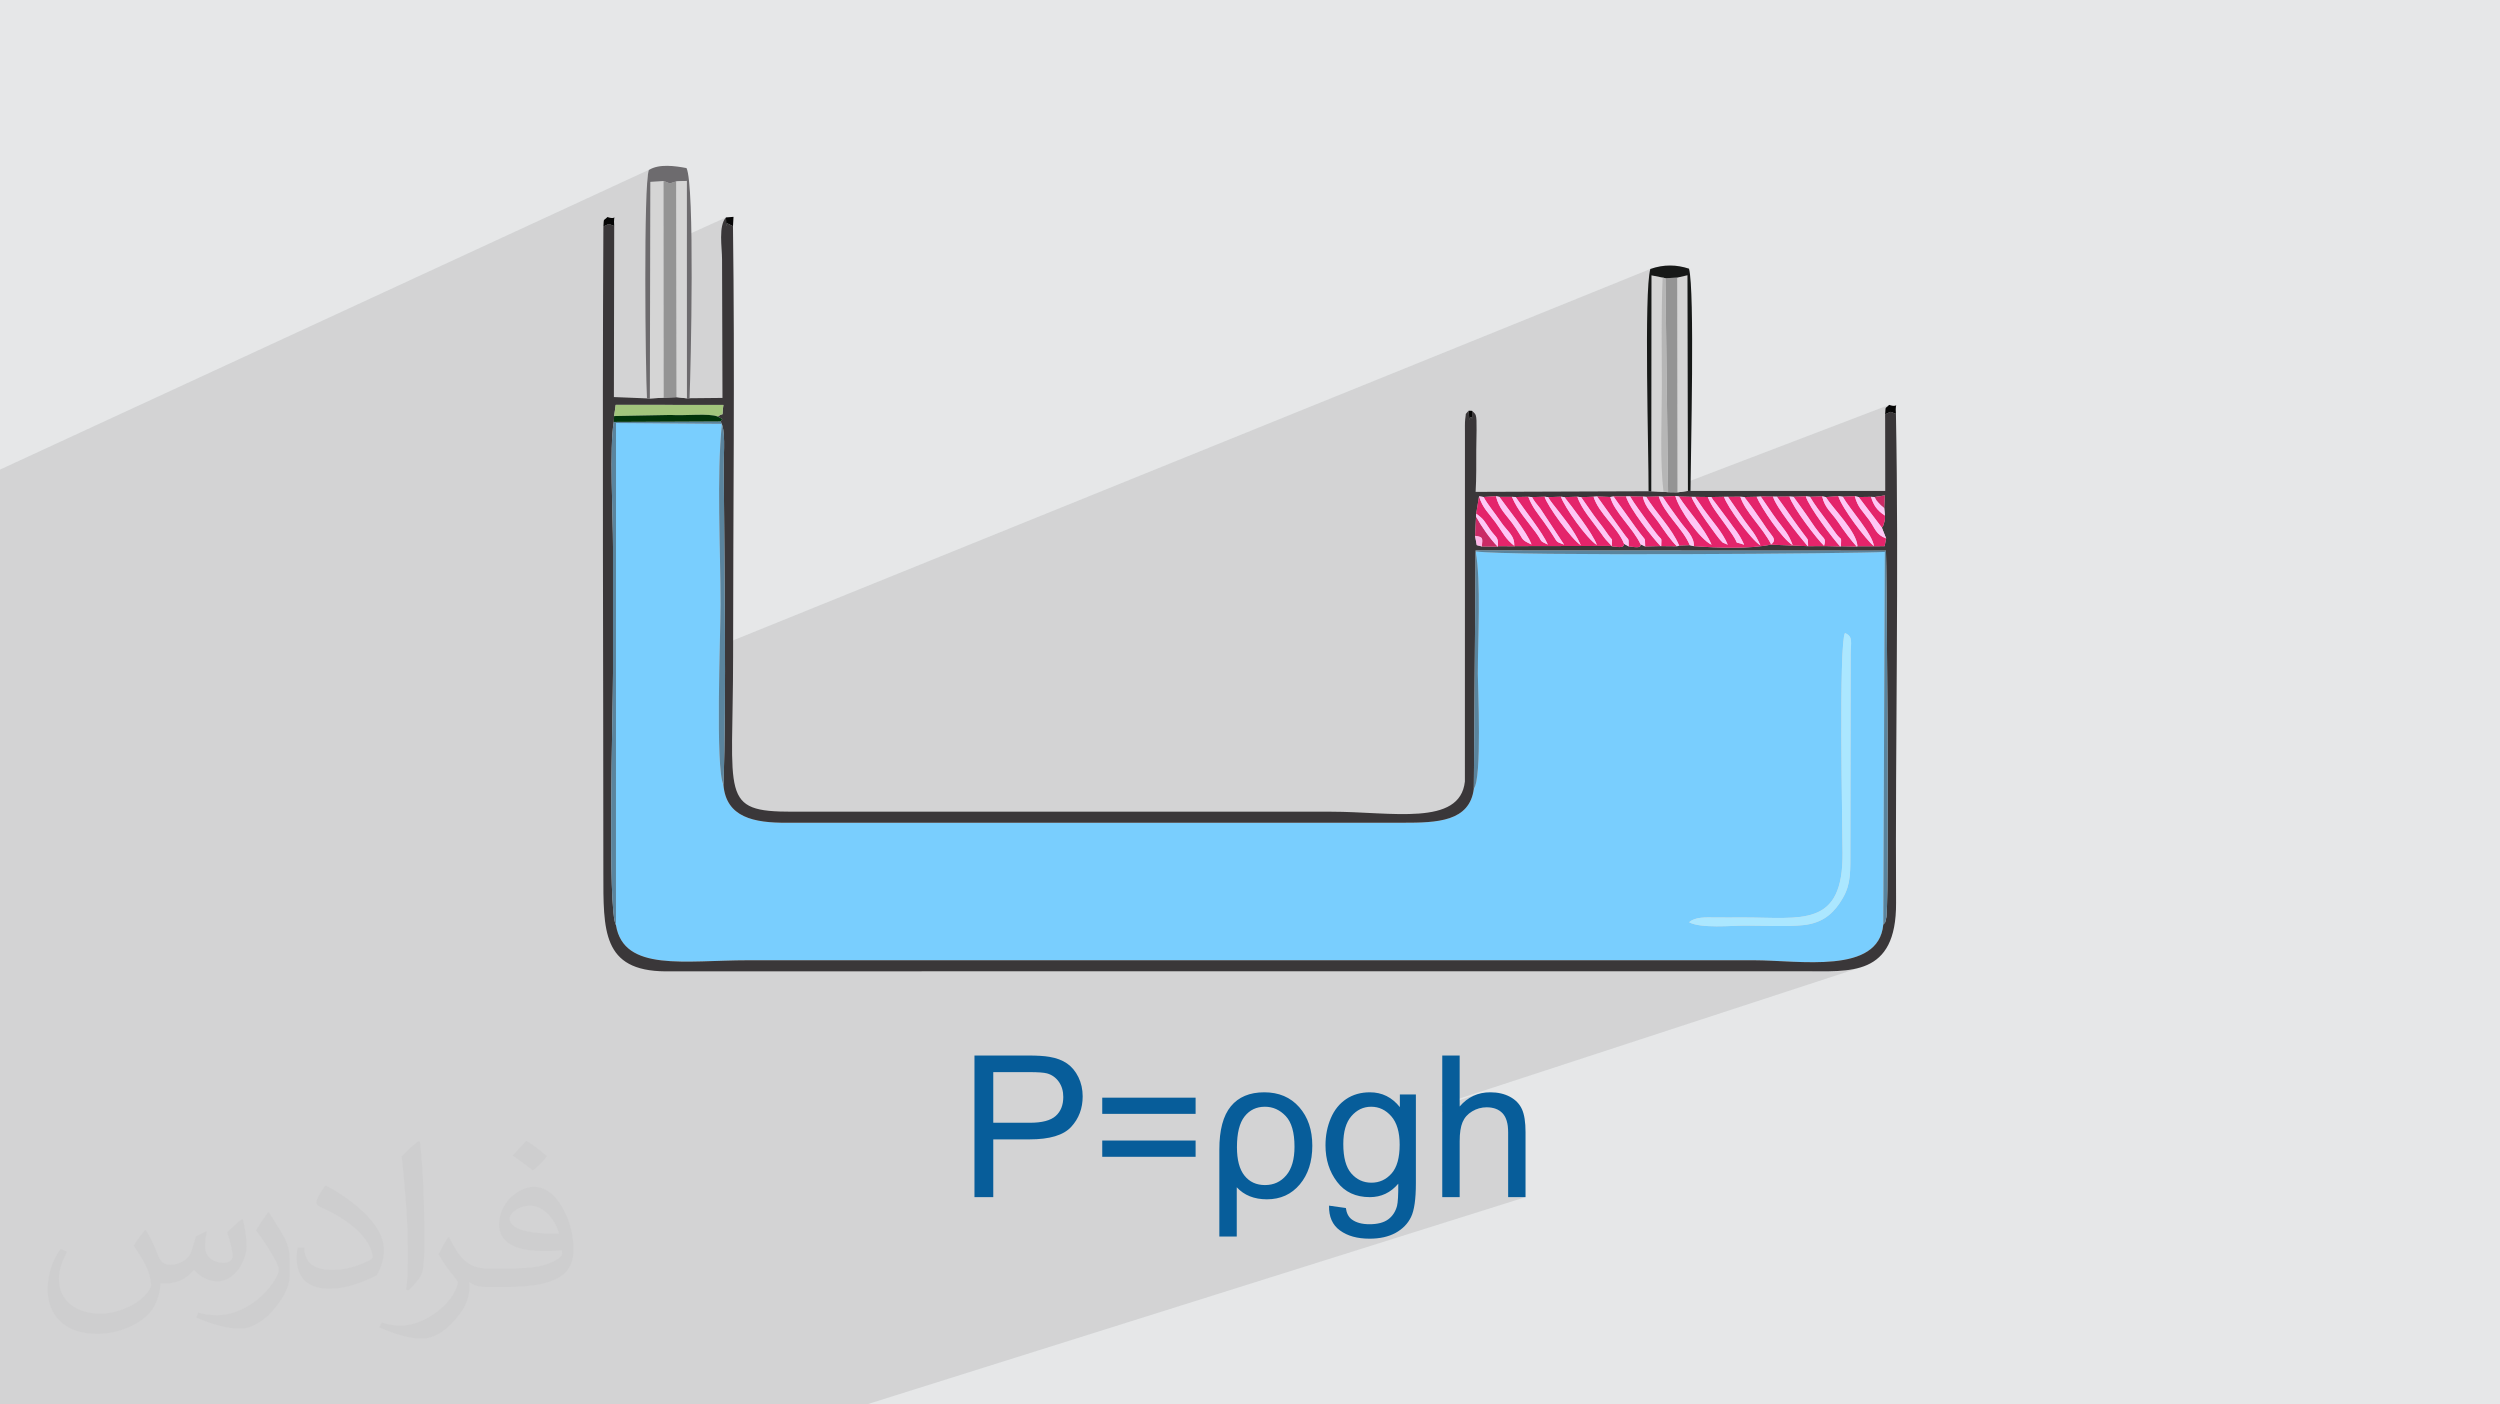 <?xml version="1.0" encoding="UTF-8"?>
<!DOCTYPE svg PUBLIC "-//W3C//DTD SVG 1.0//EN" "http://www.w3.org/TR/2001/REC-SVG-20010904/DTD/svg10.dtd">
<!-- Creator: CorelDRAW -->
<svg xmlns="http://www.w3.org/2000/svg" xml:space="preserve" width="94.192mm" height="52.917mm" version="1.0" style="shape-rendering:geometricPrecision; text-rendering:geometricPrecision; image-rendering:optimizeQuality; fill-rule:evenodd; clip-rule:evenodd"
viewBox="0 0 9404.92 5283.66"
 xmlns:xlink="http://www.w3.org/1999/xlink"
 xmlns:xodm="http://www.corel.com/coreldraw/odm/2003">
 <defs>
  <style type="text/css">
   <![CDATA[
    .fil14 {fill:#01340A}
    .fil17 {fill:#060606}
    .fil11 {fill:#161817}
    .fil4 {fill:#3A3739}
    .fil5 {fill:#5A849D}
    .fil10 {fill:#6D6B6E}
    .fil3 {fill:#79CEFE}
    .fil9 {fill:#949494}
    .fil12 {fill:#A2C57C}
    .fil6 {fill:#ABE7FF}
    .fil13 {fill:#B6B6B6}
    .fil16 {fill:#CA2A65}
    .fil8 {fill:#D5D5D5}
    .fil7 {fill:#E4246B}
    .fil18 {fill:#FFB7E8}
    .fil15 {fill:#FFC7F6}
    .fil19 {fill:#075D9A;fill-rule:nonzero}
    .fil2 {fill:#373435;fill-opacity:0.031}
    .fil1 {fill:#2B2A29;fill-opacity:0.102}
    .fil0 {fill:#E6E7E8}
   ]]>
  </style>
 </defs>
 <g id="Layer_x0020_1">
  <polygon class="fil0" points="-0,0 9404.92,0 9404.92,5283.66 -0,5283.66 "/>
  <polygon class="fil1" points="2053.9,5283.66 1986.94,5283.66 1970.83,5283.66 1857.11,5283.66 1850.49,5283.66 1822.92,5283.66 1740.85,5283.66 1726.2,5283.66 1673.81,5283.66 1621.93,5283.66 1577.27,5283.66 1576.15,5283.66 1552.24,5283.66 1531.29,5283.66 1471.86,5283.66 1393,5283.66 1384.06,5283.66 1377.24,5283.66 1350.67,5283.66 1327.1,5283.66 1294.85,5283.66 1274.82,5283.66 1229.74,5283.66 1212.96,5283.66 1183.08,5283.66 1101.6,5283.66 1012.85,5283.66 976.75,5283.66 962.83,5283.66 911.01,5283.66 863.04,5283.66 795.78,5283.66 790.42,5283.66 747.99,5283.66 127.7,5283.66 -0,5283.66 -0,5250.15 -0,5179.33 -0,5021.36 -0,4984.21 -0,4982.8 -0,4956.59 -0,4954.89 -0,4921.85 -0,4885.87 -0,4679.03 -0,4663.83 -0,4652 -0,4651.96 -0,4649.74 -0,4641.87 -0,4633.57 -0,4633.5 -0,4614.68 -0,4614.47 -0,4603.73 -0,4603.15 -0,4602.9 -0,4595.6 -0,4594.77 -0,4592.75 -0,4588.22 -0,4581.95 -0,4577.06 -0,4576.51 -0,4570.61 -0,4570.18 -0,4565.04 -0,4556.12 -0,4550.64 -0,4546.22 -0,4539.16 -0,4531.57 -0,4529.76 -0,4529.49 -0,4522.22 -0,4520.16 -0,4519.68 -0,4508.84 -0,4502.07 -0,4500.4 -0,4498.98 -0,4497.43 -0,4495.44 -0,4483.86 -0,4481.11 -0,4479.97 -0,4476.96 -0,4469.36 -0,4468.86 -0,4464.67 -0,4461.88 -0,4461.1 -0,4457.72 -0,4446.14 -0,4444.96 -0,4439.72 -0,4437.1 -0,4426.94 -0,4425.86 -0,4425.48 -0,4423.42 -0,4420.74 -0,4407.88 -0,4406.5 -0,4405.67 -0,4403.25 -0,4402.4 -0,4388.62 -0,4388.16 -0,4383.58 -0,4382.73 -0,4376.27 -0,4368.92 -0,4368.91 -0,4364.82 -0,4361.96 -0,4361.91 -0,4356.27 -0,4355.65 -0,4351.18 -0,4350.54 -0,4348.73 -0,4347.34 -0,4345.57 -0,4341.25 -0,4339.53 -0,4333.88 -0,4331.4 -0,4330.38 -0,4326.66 -0,4326.55 -0,4321.68 -0,4321.09 -0,4312.41 -0,4310.79 -0,4308.36 -0,4308.19 -0,4301.44 -0,4294.97 -0,4292.66 -0,4290.08 -0,4288.41 -0,4286.21 -0,4272.43 -0,4272.29 -0,4270 -0,4268.68 -0,4266.64 -0,4266.44 -0,4265.62 -0,4261.17 -0,4259.83 -0,4257.9 -0,4256.61 -0,4253.78 -0,4248.22 -0,4246.58 -0,4246.53 -0,4246.08 -0,4246.04 -0,4239.35 -0,4237.01 -0,4234.4 -0,4232.11 -0,4230.84 -0,4229.56 -0,4226.67 -0,4223 -0,4219.75 -0,4213.66 -0,4212.75 -0,4211.29 -0,4208.93 -0,4200.65 -0,4197.71 -0,4194.1 -0,4192.57 -0,4191.76 -0,4181.98 -0,4174.22 -0,4170.67 -0,4157.23 -0,4154.97 -0,4151.06 -0,4150.4 -0,4146.4 -0,4145.52 -0,4143.87 -0,4136.67 -0,4134.51 -0,4133.77 -0,4131.77 -0,4131.07 -0,4124.39 -0,4118.32 -0,4116.87 -0,4111.18 -0,4097.04 -0,4091.44 -0,4090.14 -0,4081.25 -0,4076.65 -0,4071.62 -0,4056.19 -0,4049.91 -0,4037.03 -0,4029.24 -0,4011.34 -0,3907.35 -0,3810.28 -0,3774.24 -0,3773.06 -0,3767.1 -0,3766.41 -0,3747.95 -0,3743.33 -0,3592.37 -0,3586.91 -0,3573.98 -0,3568.38 -0,3547.31 -0,3525.82 -0,3471.78 -0,3384.26 -0,3027.02 -0,2911.34 -0,2761.57 -0,2751.03 -0,2745.64 -0,2730.38 -0,2729.14 -0,2728.31 -0,2698.3 -0,2672.67 -0,2653.89 -0,2624.42 -0,2620.5 -0,2601.24 -0,2599.37 -0,2592.09 -0,2583.5 -0,2572.17 -0,2565.13 -0,2560.54 -0,2535.42 -0,2192.58 -0,2095.35 -0,2083.71 -0,2074.87 -0,2054.22 -0,1907.34 -0,1891.58 -0,1891.55 -0,1891.28 -0,1877.67 -0,1877.26 -0,1865.71 -0,1864.95 -0,1851.09 -0,1848.54 -0,1848.51 -0,1829.18 -0,1810.94 -0,1767.18 -0,1766.57 2448.52,635.36 2441.05,639.48 2439.22,646.23 2437.55,656.57 2436.02,670.25 2434.65,687.07 2434.48,689.73 2446.47,684.2 2496.36,680.94 2508.43,685.32 2515.44,688.28 2519.06,689.93 2520.93,690.37 2522.5,689.84 2526.14,688.17 2532.79,685.74 2544.34,682.59 2583.17,680.6 2583.27,884.87 2731.09,817.96 2731.8,840.11 2734.21,839.02 2735.65,839.72 2739.36,841.88 2746.32,845.56 2757.47,850.82 2713.59,870.62 2712.96,881.48 2712.76,892.59 2712.9,903.82 2713.3,915.05 2713.87,926.16 2714.52,936.99 2715.18,947.45 2715.76,957.38 2716.17,966.67 2716.33,975.18 2717.84,1496.93 2656.98,1523.26 2721.39,1523.29 2719.31,1540.51 2718.49,1550.95 2718.21,1556.35 2717.78,1558.4 2705.19,1563.82 2700.27,1567.29 2717.51,1576.48 2710.47,1585.36 2713.94,1591.59 2715.07,1594.49 2715.9,1594.5 2715.73,1596.21 2716.8,1598.97 2719.1,1607.39 2720.89,1616.71 2722.24,1626.82 2723.18,1637.59 2723.79,1648.89 2724.1,1660.62 2724.18,1672.64 2724.07,1684.82 2723.84,1697.05 2723.54,1709.2 2723.23,1721.15 2722.94,1732.79 2722.75,1743.97 2722.71,1754.57 2722.88,1788.23 2723.09,1822.84 2723.33,1858.32 2723.6,1894.6 2723.9,1931.61 2724.21,1969.28 2724.54,2007.55 2724.86,2046.34 2725.2,2085.58 2725.53,2125.2 2725.86,2165.14 2726.17,2205.32 2726.47,2245.67 2726.74,2286.13 2726.98,2326.62 2727.19,2367.07 2727.36,2407.42 2727.4,2421.42 6208.41,1011.88 6206.26,1021.44 6204.36,1033.9 6203.73,1039.58 6212.82,1035.9 6254.84,1044.27 6265.33,1046.78 6310.41,1044.16 6348.18,1035.52 6349.87,1812.28 7107.02,1523.15 7101.59,1528.22 7097.83,1531.23 7095.42,1533.12 7094.01,1534.83 7093.28,1537.3 7093.05,1539.65 7133.7,1524.14 7132.25,1525.25 7093,1540.23 7092.88,1541.48 7092.49,1548.3 7091.89,1557.01 7109.6,1550.26 7112.19,1549.59 7114.78,1549.96 7118.35,1551.35 7123.9,1553.72 7132.43,1557.06 7091.79,1572.54 7092.13,1846.72 7031.86,1869.23 7038.7,1869.13 7052.28,1869.76 7090.81,1863.71 7088.3,1910.61 7091.07,1939.58 7090.94,1943.83 7090.95,1947.08 7091.02,1949.65 7091.08,1951.8 7091.02,1953.81 7090.78,1955.97 7090.25,1958.56 7089.36,1961.88 7086.45,1971.6 7084.46,1977.8 7083.17,1981.25 7082.34,1982.74 7081.77,1983.05 7080.17,1983.64 7079.36,1984.66 7095.59,2025.56 7089.75,2054.74 7044.25,2071.48 7094.95,2071.5 7095.19,2076.3 7095.46,2087.84 7095.77,2105.7 7096.12,2129.46 7096.48,2158.67 7096.87,2192.91 7097.27,2231.76 7097.67,2274.78 7098.09,2321.53 7098.5,2371.59 7098.91,2424.53 7099.31,2479.92 7099.7,2537.32 7100.06,2596.31 7100.4,2656.46 7100.71,2717.34 7100.98,2778.5 7101.22,2839.54 7101.4,2900.01 7101.54,2959.49 7101.62,3017.53 7101.64,3073.73 7101.59,3127.62 7101.48,3178.82 7101.28,3226.85 7101.01,3271.32 7100.65,3311.77 7100.2,3347.78 7099.65,3378.92 7099.01,3404.77 7098.25,3424.88 7097.4,3438.83 7097.1,3442.86 7096.96,3445.53 7096.92,3447.28 7096.87,3448.55 7096.75,3449.77 7096.46,3451.36 7095.92,3453.78 7095.05,3457.45 7093.49,3463.98 7092.49,3468.03 7091.8,3470.29 7091.19,3471.42 7090.43,3472.09 7089.27,3472.99 7087.48,3474.77 7084.81,3478.1 7082.39,3495.13 7078.39,3510.77 7072.91,3525.1 7066,3538.16 7057.75,3550.02 7048.22,3560.72 7037.5,3570.31 7025.65,3578.86 7012.76,3586.42 6998.89,3593.05 6984.13,3598.79 6816.1,3653.94 6817.35,3653.95 6833.53,3654.1 6849.63,3654.19 6865.62,3654.18 6881.46,3654 6897.12,3653.6 6912.56,3652.92 6927.76,3651.89 6942.68,3650.45 6957.28,3648.56 6971.54,3646.14 6985.42,3643.14 6998.88,3639.5 5425.74,4153.91 5425.74,4159.74 5557.52,4116.67 5550.04,4119.37 5542.76,4122.5 5535.66,4126.04 5528.75,4130 5522.03,4134.37 5515.49,4139.16 5509.15,4144.38 5502.98,4150 5497.01,4156.05 5491.22,4162.51 5425.74,4183.87 5425.74,4214.59 5557.93,4171.58 5564.67,4169.48 5571.51,4167.84 5578.45,4166.67 5585.5,4165.97 5592.66,4165.74 5602.06,4166.09 5610.9,4167.14 5619.18,4168.88 5626.92,4171.32 5634.11,4174.46 5640.76,4178.29 5646.86,4182.83 5652.43,4188.06 5657.37,4194.06 5661.64,4200.9 5665.26,4208.57 5668.24,4217.07 5670.55,4226.4 5672.19,4236.57 5673.19,4247.56 5673.52,4259.37 5673.52,4503.56 5739,4503.56 3259.62,5283.66 3210.72,5283.66 3198.58,5283.66 3036.94,5283.66 3028.63,5283.66 2967.59,5283.66 2734.91,5283.66 2678.15,5283.66 2666.07,5283.66 2663.74,5283.66 2616.32,5283.66 2576.98,5283.66 2403.2,5283.66 2232.6,5283.66 2140.64,5283.66 2139.55,5283.66 "/>
  <path class="fil2" d="M548.54 4627.69c17.95,27.21 29.6,53.36 40.96,82.43 8.45,16.91 12.93,48.09 52.57,48.09 11.61,0 28.28,-3.42 43.06,-11.61 16.63,-8.73 29.32,-21.94 35.94,-42l15.85 -53.36 38.57 -19.02 2.64 2.64c-5.27,20.09 -6.59,39.36 -6.59,54.43 0,44.63 38.57,61.56 69.22,61.56 17.95,0 34.09,-8.73 34.09,-25.11 0,-21.13 -8.98,-57.06 -20.62,-89.29 17.95,-17.95 35.94,-35.94 56.53,-50.47l3.17 1.6c8.98,38.04 14,75.56 14,100.66 0,24.57 -10.83,51.79 -19.81,69.49 -18.49,34.87 -51.25,62.62 -90.87,62.62 -30.1,0 -63.65,-15.07 -86.66,-43.06l-1.32 0c-21.66,26.96 -55.22,51.25 -108.86,51.25l-16.63 0c-2.64,35.41 -10.29,60.49 -21.94,82.95 -31.95,62.34 -126.81,106.47 -216.1,106.47 -124.17,0 -186.51,-71.59 -186.51,-166.96 0,-58.91 19.27,-113.6 48.88,-152.42l24.29 10.04c-18.49,35.41 -30.91,68.68 -30.91,101.45 0,89.29 72.66,131.83 156.4,131.83 77.68,0 173.83,-49.41 191.28,-106.72 -6.59,-62.62 -30.1,-91.93 -66.04,-148.99 10.83,-19.02 24.83,-38.04 42.28,-58.38l3.17 0 0 0 0 0 -0.02 -0.09zm1432.13 -336.04c26.15,16.39 51.79,35.66 76.87,57.85 -14,19.81 -31.45,37.79 -53.11,53.64 -25.11,-20.34 -50.19,-37.79 -75.84,-56.27 17.42,-19.55 34.62,-38.29 52.04,-55.22l0 0 0 0 0 0 0 0 0 0 0.03 0zm13.47 244.11c-42.28,0 -76.87,27.75 -76.87,48.34 0,44.13 84.53,57.85 185.72,57.31 -12.68,-51.79 -57.06,-105.68 -108.86,-105.68l0.01 0.03zm-94.86 236.19c54.96,0 103.04,-1.6 139.74,-10.83 40.96,-10.29 75.56,-30.91 75.56,-45.17 0,-3.7 0,-8.19 -1.32,-11.89 -22.98,2.11 -49.41,2.11 -72.38,2.11 -74.49,0 -131.55,-16.91 -154.02,-58.66 -5.55,-11.61 -9.51,-24.57 -9.51,-39.36 0,-40.43 17.42,-79.79 48.09,-107 25.61,-22.45 53.89,-36.44 82.67,-36.44 52.04,0 93.51,41.75 122.57,107.54 15.85,35.94 26.68,77.4 26.68,129.72 0,34.87 -9.51,64.19 -31.17,85.85 -40.43,39.11 -114.92,53.89 -229.04,53.89l-51.79 0 0 0 -13.47 0c-28.28,0 -48.62,-5.02 -64.72,-17.42l-2.64 0c0.79,6.59 1.32,12.93 1.32,19.02 0,25.61 -8.45,58.38 -25.61,84.53 -50.72,75.3 -105.68,108.04 -153.24,108.04 -48.09,0 -107,-18.49 -160.11,-42.54l9.51 -18.49c17.17,7.13 40.96,11.89 73.7,11.89 85.85,0 198.66,-82.43 212.66,-163 -3.17,-6.59 -8.98,-15.32 -17.17,-24.57 -25.11,-29.85 -40.96,-54.68 -55.75,-80.83 12.68,-25.11 24.29,-45.17 35.13,-63.4l4.49 -0.53c36.72,74.77 69.99,117.55 144.23,117.55l11.61 0 0 0 53.89 0 0 0 0 0 0 0 0 0 0 0 0.09 0.01zm-371.98 79c6.34,-34.34 6.87,-72.91 6.87,-108.86l0 -53.36c0,-99.6 -12.68,-244.36 -22.98,-338.68 17.95,-19.27 43.06,-42 62.87,-57.31l5.81 1.6c13.47,118.62 16.63,256 16.63,383.06 0,33.3 -1.32,65.79 -4.49,89.55 -1.85,30.1 -19.27,52.83 -56.53,87.7l-8.19 -3.7zm-382.8 -157.19c1.85,46.77 24.83,83.49 105.15,83.49 49.93,0 92.19,-12.93 138.96,-35.13 8.45,-3.7 12.93,-8.73 12.93,-12.93 0,-29.32 -22.45,-68.15 -60.23,-103.55 -36.72,-33.3 -85.34,-62.62 -130.76,-82.18 -15.6,-6.59 -20.62,-13.47 -20.62,-20.09 0,-13.47 17.95,-41.75 32.77,-62.09l5.02 -0.53c52.04,27.21 110.17,67.64 153.24,112.53 39.11,41.47 63.4,83.49 63.4,129.19 0,33.81 -10.29,65.51 -26.96,95.11 -57.06,28.79 -117.83,50.72 -178.06,50.72 -73.17,0 -123.1,-34.34 -123.1,-114.92 0,-8.73 0,-22.19 3.17,-39.64l25.11 0 0 0 0 0 0 0 0 0 0 0 -0.02 0zm-132.37 -132.9l45.45 73.45c16.63,27.21 32.23,56.81 32.23,103.55l0 59.7c0,48.34 -30.91,100.13 -80.83,151.38 -39.11,34.62 -73.7,49.41 -105.68,49.41 -47.55,0 -101.98,-14.79 -164.85,-41.75l7.13 -18.49c19.81,5.27 42.79,9.77 71.06,9.77 90.36,-0.53 182.8,-66.57 225.08,-147.15 5.02,-9.26 6.87,-17.95 6.87,-24.04 0,-9.26 -5.02,-19.55 -8.98,-28.79 -22.98,-43.31 -48.62,-82.95 -76.87,-119.68 14.79,-23.25 29.6,-45.7 45.7,-67.9l3.7 0.53 0 0 0 0 0 0 0 0 0 0 -0.02 0.01z"/>
  <g id="_2202960226960">
   <g>
    <path class="fil3" d="M6354.2 3469.25c23.96,-19.87 60.27,-18.29 98.06,-17.77 34.64,0.48 69.33,0 103.99,-0.03 222.1,-0.12 377.04,40.24 375.49,-241.99 -0.59,-108.04 -14.56,-785.86 9.01,-827.85 31.84,12.6 21.61,37.07 21.28,79l-1.05 759.34c0.3,79.85 -1.38,120.31 -40.15,177.45 -32.25,47.52 -72.64,76 -136.7,82.82 -62.41,6.61 -152.36,1.79 -217.48,1.78 -51.75,0 -169.08,11.63 -212.45,-12.75zm-4036.96 11.14c29.09,177.13 260.44,132.05 497.93,132.05l3782.65 0c172.08,0 469.77,54.75 486.99,-134.34l5.87 -1401.77c-91.52,6.19 -1417.64,16.73 -1539.38,-2.03 20.8,110.18 8.2,337 8.2,459.66 0,48.67 16.24,394.48 -15.01,432.83 -15.3,124.52 -138.65,128.37 -266.45,128.23l-2317.41 0.11c-123.78,0.68 -229.27,-19.6 -239.07,-142.98 -31.23,-59.32 -10.85,-565.61 -10.85,-677.99 0,-207.52 -15.35,-483.99 5.18,-679.67l-398.47 -3.16 -0.19 1889.05z"/>
    <path class="fil4" d="M7079.36 1984.66l16.23 40.91 -5.84 29.18 -40.41 0.33 0.14 -0.1 -61.8 0.12 -2.73 1.08 -59.43 -1.19 -2.82 0.78 -61.26 -1.44 2.08 0.24 -61.53 0.15 -1.63 -0.06 -138.99 -5.64 2.1 -0.45c-82.89,17.23 -197.01,12.94 -291.02,6.03l-15.56 -3.65 -40.06 1.51 -8.21 2.62 -59.24 -0.57 -2.36 -0.11 -57.97 1.34 -17.4 -8.25c3,18.1 -28.32,9.04 -44.57,7.99l-17.29 -9.37c-0.81,18.79 -28.63,10.07 -46.2,9.2l-0.38 -1.53 -366.84 0.75 2.56 0.53 -63.68 -0.3 -0.7 2 -59.8 -0.96 -19.29 -5.1 -6.35 -34.84 3.71 -72.54 0.51 -10.67 10.8 -65.58 16.97 2.6 46.69 -2.9 12.74 2.49 47.34 -0.08 13.87 0.59 47.74 -0.93 13.93 1.27 47.32 -1.49 13.22 1.68 48.22 -1.71 13.17 1.6 48.59 -1.56 14.3 1.87 46.68 -1.89 13.39 -0.9 49.65 1.93 12.14 -1.86 47 -0.24 15.06 -0.1 48.03 0.72 12.86 0.9 47.25 -1.43 14.47 1.16 47.91 -3.01 13.06 2.08 47.88 1.21 13.33 0.06 47.86 0.58 13.03 0.16 47.89 -0.93 14.91 0.11 46.39 -0.41 14.92 1.17 46.39 -0.98 15.52 -0.88 46.32 0.34 14.29 0.18 47.41 -0.53 15.13 0.99 46.44 -1.79 15.41 1.79 45.98 -1.65 13.72 2.7 47.1 -3.48 16.71 2.26 45.47 -1.95 14.4 3.07 46.51 -0.71 13.58 0.63 38.53 -6.05 -2.52 46.9 2.78 28.98c-0.63,12.87 1.22,12.26 -1.72,22.3 -9.17,31.3 -6.21,16.72 -9.99,22.78zm-4379.09 -417.37l17.23 9.2 -7.04 8.88c20.27,29.91 11.99,114.38 12.24,169.21 1.58,353.79 10.75,880.33 -1.14,1197.59 9.8,123.38 115.29,143.66 239.07,142.98l2317.41 -0.11c127.8,0.14 251.15,-3.7 266.45,-128.23l6.76 -895.94 1543.69 0.64c2.29,13.55 12.26,1252.89 2.45,1367.33 -1.11,12.93 0.49,6.78 -2.35,18.61 -5.1,21.3 -1.77,9.09 -10.23,20.66 -17.22,189.08 -314.91,134.34 -486.99,134.34l-3782.65 0c-237.49,0 -468.84,45.08 -497.93,-132.05 -32.93,-54.95 -11.21,-813.79 -11.21,-946.42 0,-159.36 0,-318.7 0,-478.04 0,-112.33 -13.84,-375.05 2.9,-468.73l1.36 -22.01 5.97 -42.11 405.14 0.2c-7.83,56.42 5.23,22.54 -21.12,43.99zm-106.23 -69.12l-10.47 0.3 -38.01 -4.34 -48.72 2.01 -52.11 2.87 -10.75 -0.25 -124.53 -5.03 1.16 -643.31c-27.61,-10.18 -12.84,-10.28 -40.67,1.64 -4.49,809.56 -0.12,1620.42 -0.13,2430.14 0,218.41 -4.49,370.02 233.13,372.01l1839.85 -0.43c814.03,0 1628.06,0 2442.09,0 173.23,0 349.6,22.53 348.1,-257.25 -3.27,-607.21 10.97,-1240.45 -0.55,-1839.46 -27.6,-10.18 -12.82,-10.27 -40.66,1.64l0.36 288.02 -732.51 0.02 -9.68 0 -38.65 5.43 -36.04 -0.54 -17.03 -1.55 -46.14 -2.05 -10.18 0 -650.6 2.35c3.05,-53.06 2.23,-104.71 2.38,-158.16 0.06,-24.57 0.92,-48.91 1.16,-73.27 0.65,-65.48 -2.07,-58.04 -16.94,-73.56l0 31.02c-0.4,-0.67 -2.47,-18.76 -10.11,2.63l-2.92 -33.9c-16.24,20.26 -7.59,0.92 -12.93,33.16 -1.29,7.76 -0.96,41.59 -0.82,51.23l-0.21 1310.37c-18.51,170.3 -276.02,113.64 -503.05,113.64l-2026.43 0.02c-275.88,0.33 -223.5,-55.08 -223.5,-581.95 0,-539.03 6.8,-1082.31 -0.46,-1620.8 -36.16,-16.22 -17.41,-14.85 -25.35,-1.23l-1.03 -31.63c-29.17,32.49 -14.78,114.1 -14.76,157.22l1.51 521.75 -123.79 1.24z"/>
    <path class="fil5" d="M2317.24 3480.39l0.19 -1889.05 398.47 3.16c-20.53,195.68 -5.18,472.16 -5.18,679.67 0,112.38 -20.38,618.67 10.85,677.99 11.89,-317.26 2.72,-843.79 1.14,-1197.59 -0.25,-54.84 8.03,-139.3 -12.24,-169.21l-401.54 1.85c-16.73,93.68 -2.9,356.4 -2.9,468.73 0,159.34 0,318.68 0,478.04 0,132.63 -21.72,891.47 11.21,946.42z"/>
    <path class="fil6" d="M6354.2 3469.25c43.36,24.38 160.7,12.75 212.45,12.75 65.12,0.01 155.08,4.83 217.48,-1.78 64.06,-6.82 104.45,-35.31 136.7,-82.82 38.77,-57.14 40.45,-97.6 40.15,-177.45l1.05 -759.34c0.33,-41.93 10.56,-66.4 -21.28,-79 -23.56,41.99 -9.6,719.81 -9.01,827.85 1.55,282.23 -153.39,241.87 -375.49,241.99 -34.67,0.03 -69.36,0.51 -103.99,0.03 -37.79,-0.52 -74.1,-2.1 -98.06,17.77z"/>
    <path class="fil7" d="M5696.38 2054.51l366.84 -0.75 -21.67 -23.19c-9.27,-10.89 -9.57,-12.42 -18.11,-24.35 -31.5,-43.9 -74.87,-92.28 -89.51,-137.61l-48.59 1.56c28.22,36.33 105.77,135.06 122,179.91 -36.34,-21.55 -122.32,-142.86 -135.17,-181.51l-48.22 1.71c1.51,2.4 3.45,5.61 4.53,7.18 1.07,1.56 3.23,5.18 4.54,7.05 1.65,2.31 7.66,10.17 9.57,12.66 38.94,50.79 76.99,92.93 104.53,154.02 -34.86,-21.89 -126.8,-149.25 -136.39,-182.58l-47.32 1.49c9.07,15.02 3.52,7.24 13,20.24 5.1,6.98 14.16,17.83 18.37,23.26l89.2 135.19c-41.06,-16.49 -12.73,3.04 -76.47,-85.93 -22.71,-31.7 -42.94,-54.09 -58.03,-94.03l-47.74 0.93c33.41,49.24 100.01,131.31 121.17,178.98 -35.21,-16.6 -17.37,-7.51 -45.48,-45.89 -29.72,-40.55 -67.36,-80.79 -89.55,-133.68l-47.34 0.08c29.56,42.53 103.44,130.8 120.89,179.11 -45.97,-21.87 -23.07,-12.5 -72.9,-80.89 -23.35,-32.04 -49.74,-54.19 -60.73,-100.71l-46.69 2.9c17.19,31.46 42.46,60.06 62.98,90.87 26.82,40.22 54.95,53.34 52.28,94z"/>
    <path class="fil5" d="M5544.5 2966.81c31.24,-38.35 15.01,-384.17 15.01,-432.83 0,-122.66 12.6,-349.48 -8.2,-459.66 121.74,18.76 1447.86,8.22 1539.38,2.03l-5.87 1401.77c8.47,-11.57 5.13,0.64 10.23,-20.66 2.84,-11.83 1.24,-5.68 2.35,-18.61 9.82,-114.44 -0.16,-1353.78 -2.45,-1367.33l-1543.69 -0.64 -6.76 895.94z"/>
    <polygon class="fil8" points="2444.73,1499 2496.84,1496.13 2496.36,680.94 2446.47,684.2 "/>
    <path class="fil9" d="M2496.84 1496.13l48.72 -2.01 -1.22 -811.54c-38.84,9.28 -7.57,12.05 -47.98,-1.65l0.48 815.2z"/>
    <path class="fil7" d="M6372.46 2054.59c94.01,6.91 208.12,11.2 291.02,-6.03 -32.94,-64.96 -98.19,-122.45 -116.48,-179.95l-46.39 0.41c23.52,32.78 40.51,59.59 61.28,88.39 28.35,39.3 39.31,46.74 60.94,94.62 -37.13,-23.97 -125.16,-145.98 -137.12,-183.11l-47.89 0.93c11.02,17.24 3.49,6.65 14.4,20.5l48.92 65.48c26.65,39.12 40.11,48.61 60.2,93.44 -44.98,-16.61 -13.76,7.22 -44.24,-38.24 -13.45,-20.06 -19.22,-27.1 -34.01,-48.07 -19.6,-27.79 -45.43,-58.65 -58.29,-93.27l-47.86 -0.58 30.78 44.92c31.54,44.32 72.81,88.18 92.01,135.23 -33.37,-15.93 -5.39,3.19 -25.41,-14.55 -8.61,-7.61 -102.97,-136.07 -110.71,-165.66l-47.88 -1.21c36.22,56.91 95.94,117.74 123.15,181.35 -42.14,-18.58 -124.21,-134.22 -136.21,-183.42l-47.91 3.01c18.87,28.76 43.56,62.63 64.81,91.89 25.24,34.8 53.73,57.74 52.9,93.94z"/>
    <path class="fil10" d="M2433.98 1498.75l10.75 0.25 1.74 -814.8 49.89 -3.27c40.41,13.7 9.14,10.92 47.98,1.65l38.83 -1.99 0.4 817.87 10.47 -0.3c5.08,-118.28 20,-802.79 -11.42,-865.88 -43.58,-8.12 -102.97,-16.78 -141.57,7.19 -20.42,52.04 -12.86,754.92 -7.08,859.27z"/>
    <polygon class="fil9" points="6275.26,1851.64 6311.3,1852.18 6310.41,1044.16 6265.33,1046.78 "/>
    <path class="fil8" d="M6212.09 1848.04l46.14 2.05c-14.23,-112.89 -6.39,-274.83 -6.39,-396.89 0,-135.62 -2.9,-273.66 3.01,-408.93l-42.02 -8.37 -0.74 812.14z"/>
    <polygon class="fil8" points="2544.34,682.59 2545.56,1494.13 2583.57,1498.47 2583.17,680.6 "/>
    <polygon class="fil8" points="6310.41,1044.16 6311.3,1852.18 6349.95,1846.74 6348.18,1035.52 "/>
    <path class="fil11" d="M6201.9 1848.04l10.18 0 0.74 -812.14 42.02 8.37 10.49 2.51 45.07 -2.62 37.77 -8.64 1.77 811.22 9.68 0c0.95,-139.23 16.55,-754.31 -5.63,-836.05 -46.57,-15.23 -94.01,-16.88 -145.58,1.19 -24.18,86.03 -5.88,695.95 -6.51,836.16z"/>
    <path class="fil12" d="M2310.28 1565.2l212.32 -4.12c53.99,3.59 146.85,-7.43 177.67,6.21 26.35,-21.46 13.29,12.43 21.12,-43.99l-405.14 -0.2 -5.97 42.11z"/>
    <path class="fil7" d="M6661.39 2049.01l138.99 5.64c-36.21,-43.36 -119.58,-147.56 -130.23,-186.39l-46.32 -0.34c20.3,28.47 37.57,56.41 62.13,89.67 25.74,34.88 41.32,47.92 57.98,93.13 -38.76,-21.94 -119.55,-143 -135.62,-181.92l-46.39 0.98c25.2,31.62 42,57.29 67.06,92.95 12.95,18.42 13.39,21.27 30.37,43.23 14.66,18.92 22.38,28.17 2.04,43.04z"/>
    <path class="fil13" d="M6258.23 1850.09l17.03 1.55 -9.92 -804.86 -10.49 -2.51c-5.9,135.28 -3.01,273.31 -3.01,408.93 0,122.06 -7.84,284 6.39,396.89z"/>
    <path class="fil14" d="M2310.28 1565.2l-1.36 22.01 401.54 -1.85 7.04 -8.88 -17.23 -9.2c-30.82,-13.64 -123.68,-2.62 -177.67,-6.21l-212.32 4.12z"/>
    <path class="fil7" d="M6063.6 2055.29c17.57,0.88 45.39,9.6 46.2,-9.2 -23.42,-60.9 -95.55,-114.28 -114.9,-177.51l-46.68 1.89c24.95,35.2 40.52,59.61 66.39,93.24 12.66,16.48 19.72,25.26 30.9,41.85 23.24,34.46 18.85,12.53 18.08,49.73z"/>
    <path class="fil7" d="M6802 2054.71l61.53 -0.15c-26.82,-24.36 -119.56,-146 -131.69,-186.65l-47.41 0.53c18.6,26.11 41.83,57.7 63.5,89.36 12.49,18.28 22.54,30.49 35.33,48.36 21.01,29.39 17.73,15.98 18.74,48.55z"/>
    <path class="fil7" d="M6925.53 2054.98l59.43 1.19c-21.3,-23.16 -47.15,-57.98 -68.76,-90.21 -25.21,-37.59 -50.95,-53.39 -61.41,-98.7l-45.98 1.65c18.97,31.39 38.3,57.23 62.96,89.75 16.02,21.11 23.31,32.77 35.23,48.71 22.75,30.43 19.37,6.48 18.52,47.62z"/>
    <path class="fil7" d="M6249.4 2054.49l59.24 0.57c-23.11,-21.78 -46.85,-57.78 -68.37,-88.66 -22.75,-32.64 -51.52,-57.71 -60.1,-98.27l-48.03 -0.72c17,28.5 42.02,62.12 63.77,92.26 11.44,15.85 24.72,33.91 35.65,47.92 22.86,29.29 18.41,9.91 17.83,46.9z"/>
    <path class="fil7" d="M6127.09 2055.46c16.26,1.05 47.57,10.11 44.57,-7.99 -26.61,-58.37 -101.3,-124.4 -113.72,-177.86l-49.65 -1.93c18.68,25.97 43.44,59.93 64.47,89.88 11.66,16.59 23.14,31.8 35.01,48.6 23.31,33.05 17.87,12.97 19.32,49.3z"/>
    <path class="fil7" d="M7049.34 2055.07l40.41 -0.33 5.84 -29.18c-38.72,-14.28 -40.96,-37.9 -64.67,-70.5 -24.41,-33.57 -42.08,-46.32 -53.12,-88.29l-45.47 1.95c26.26,46.61 114.22,142.57 117.01,186.35z"/>
    <path class="fil7" d="M6861.45 2054.32l61.26 1.44c-24.64,-25.77 -118.82,-150.11 -129.3,-188.64l-46.44 1.79c18.15,25.35 43.15,58.82 63.34,89.13 12.88,19.33 21.68,31.72 34.88,48.39 16.58,20.92 25.65,20.01 16.27,47.91z"/>
    <path class="fil7" d="M6316.85 2052.44l40.06 -1.51c-25.34,-62.03 -97.67,-120.17 -116.62,-183.33l-47.25 1.43c36.37,60.66 96.41,117.79 123.81,183.41z"/>
    <path class="fil7" d="M6987.68 2055.09l61.8 -0.12c-31.07,-27.07 -118.79,-141.3 -133.87,-188.5l-47.1 3.48c30.48,47.91 116.3,129.66 119.17,185.14z"/>
    <path class="fil7" d="M6189.07 2055.72l57.97 -1.34c-29.28,-29.75 -117.91,-142.99 -129.95,-186.87l-47 0.24c20.13,29.84 42.62,58.98 64.56,90.33 12.24,17.5 22.61,31.62 35.04,48.1 22.53,29.83 17.86,13.89 19.38,49.54z"/>
    <path class="fil7" d="M5553.33 1932.62c30.07,21.21 31.2,28.98 50.75,57.35 23.54,34.16 32.98,27.74 31.16,64.76l63.68 0.3c-35.39,-26.96 -43.06,-48.47 -72.04,-88.77 -24.59,-34.21 -50.25,-55.58 -62.75,-99.23l-10.8 65.58z"/>
    <path class="fil15" d="M6315.72 1867.83l-13.06 -2.08c12,49.21 94.08,164.84 136.21,183.42 -27.21,-63.6 -86.94,-124.43 -123.15,-181.35z"/>
    <path class="fil15" d="M6984.96 2056.17l2.73 -1.08c-2.87,-55.48 -88.69,-137.23 -119.17,-185.14l-13.72 -2.7c10.45,45.31 36.2,61.11 61.41,98.7 21.61,32.23 47.46,67.05 68.76,90.21z"/>
    <path class="fil15" d="M6247.04 2054.38l2.36 0.11c0.58,-36.99 5.02,-17.61 -17.83,-46.9 -10.92,-14.01 -24.2,-32.07 -35.65,-47.92 -21.76,-30.14 -46.77,-63.76 -63.77,-92.26l-15.06 0.1c12.04,43.87 100.68,157.11 129.95,186.87z"/>
    <path class="fil15" d="M6171.67 2047.47l17.4 8.25c-1.52,-35.65 3.15,-19.7 -19.38,-49.54 -12.43,-16.48 -22.8,-30.59 -35.04,-48.1 -21.95,-31.35 -44.43,-60.49 -64.56,-90.33l-12.14 1.86c12.42,53.46 87.11,119.49 113.72,177.86z"/>
    <path class="fil15" d="M5640.54 1869.23l-12.74 -2.49c10.98,46.52 37.37,68.67 60.73,100.71 49.83,68.39 26.93,59.02 72.9,80.89 -17.44,-48.31 -91.33,-136.58 -120.89,-179.11z"/>
    <path class="fil15" d="M6863.53 2054.56l-2.08 -0.24c9.39,-27.9 0.32,-26.99 -16.27,-47.91 -13.2,-16.66 -22,-29.06 -34.88,-48.39 -20.19,-30.3 -45.19,-63.77 -63.34,-89.13l-15.13 -0.99c12.13,40.65 104.87,162.28 131.69,186.65z"/>
    <path class="fil15" d="M7049.48 2054.97l-0.14 0.1c-2.8,-43.77 -90.75,-139.74 -117.01,-186.35l-16.71 -2.26c15.08,47.21 102.79,161.44 133.87,188.5z"/>
    <path class="fil15" d="M6356.91 2050.94l15.56 3.65c0.83,-36.2 -27.66,-59.14 -52.9,-93.94 -21.25,-29.27 -45.94,-63.13 -64.81,-91.89l-14.47 -1.16c18.95,63.16 91.28,121.31 116.62,183.33z"/>
    <path class="fil15" d="M6922.71 2055.76l2.82 -0.78c0.85,-41.14 4.22,-17.18 -18.52,-47.62 -11.91,-15.94 -19.21,-27.6 -35.23,-48.71 -24.66,-32.52 -43.99,-58.36 -62.96,-89.75l-15.41 -1.79c10.48,38.53 104.66,162.87 129.3,188.64z"/>
    <path class="fil15" d="M6308.64 2055.06l8.21 -2.62c-27.4,-65.62 -87.44,-122.75 -123.81,-183.41l-12.86 -0.9c8.58,40.56 37.35,65.63 60.1,98.27 21.52,30.87 45.26,66.88 68.37,88.66z"/>
    <path class="fil15" d="M5698.93 2055.04l-2.56 -0.53c2.67,-40.66 -25.46,-53.78 -52.28,-94 -20.53,-30.81 -45.79,-59.41 -62.98,-90.87l-16.97 -2.6c12.5,43.65 38.16,65.02 62.75,99.23 28.98,40.3 36.65,61.81 72.04,88.77z"/>
    <path class="fil7" d="M7079.36 1984.66c3.78,-6.05 0.83,8.53 9.99,-22.78 2.94,-10.03 1.09,-9.43 1.72,-22.3 -30.93,-20.07 -43,-39.78 -52.37,-70.45l-46.51 0.71 87.17 114.82z"/>
    <path class="fil15" d="M6109.8 2046.09l17.29 9.37c-1.45,-36.33 3.99,-16.25 -19.32,-49.3 -11.86,-16.79 -23.34,-32 -35.01,-48.6 -21.03,-29.95 -45.79,-63.91 -64.47,-89.88l-13.39 0.9c19.35,63.23 91.47,116.61 114.9,177.51z"/>
    <path class="fil15" d="M6663.48 2048.56l-2.1 0.45c20.34,-14.88 12.62,-24.12 -2.04,-43.04 -16.98,-21.97 -17.42,-24.81 -30.37,-43.23 -25.06,-35.66 -41.86,-61.33 -67.06,-92.95l-14.92 -1.17c18.29,57.49 83.54,114.99 116.48,179.95z"/>
    <path class="fil15" d="M6800.37 2054.65l1.63 0.06c-1.01,-32.57 2.27,-19.16 -18.74,-48.55 -12.79,-17.86 -22.84,-30.07 -35.33,-48.36 -21.68,-31.66 -44.9,-63.25 -63.5,-89.36l-14.29 -0.18c10.65,38.83 94.03,143.02 130.23,186.39z"/>
    <path class="fil15" d="M6623.82 1867.92l-15.52 0.88c16.08,38.92 96.86,159.99 135.62,181.92 -16.66,-45.21 -32.24,-58.25 -57.98,-93.13 -24.55,-33.26 -41.83,-61.21 -62.13,-89.67z"/>
    <path class="fil15" d="M6437.81 1869.84l-13.03 -0.16c12.86,34.62 38.69,65.48 58.29,93.27 14.79,20.97 20.56,28.01 34.01,48.07 30.48,45.46 -0.74,21.63 44.24,38.24 -20.09,-44.83 -33.55,-54.32 -60.2,-93.44l-48.92 -65.48c-10.9,-13.85 -3.37,-3.26 -14.4,-20.5z"/>
    <path class="fil15" d="M6063.22 2053.76l0.38 1.53c0.77,-37.2 5.16,-15.28 -18.08,-49.73 -11.18,-16.58 -18.24,-25.37 -30.9,-41.85 -25.87,-33.63 -41.44,-58.04 -66.39,-93.24l-14.3 -1.87c14.65,45.33 58.01,93.71 89.51,137.61 8.55,11.93 8.85,13.46 18.11,24.35l21.67 23.19z"/>
    <path class="fil15" d="M6376.93 1869.1l-13.33 -0.06c7.74,29.59 102.11,158.05 110.71,165.66 20.02,17.73 -7.96,-1.38 25.41,14.55 -19.2,-47.05 -60.47,-90.9 -92.01,-135.23l-30.78 -44.92z"/>
    <path class="fil15" d="M5885.34 1870.16l-13.17 -1.6c12.84,38.64 98.82,159.96 135.17,181.51 -16.23,-44.85 -93.78,-143.57 -122,-179.91z"/>
    <path class="fil15" d="M7095.59 2025.56l-16.23 -40.91 -87.17 -114.82 -14.4 -3.07c11.04,41.97 28.71,54.72 53.12,88.29 23.71,32.6 25.95,56.22 64.67,70.5z"/>
    <path class="fil15" d="M6500.61 1869.02l-14.91 -0.11c11.96,37.13 99.99,159.14 137.12,183.11 -21.63,-47.88 -32.59,-55.32 -60.94,-94.62 -20.77,-28.8 -37.75,-55.61 -61.28,-88.39z"/>
    <path class="fil15" d="M5823.95 1870.27l-13.22 -1.68c9.6,33.33 101.54,160.7 136.39,182.58 -27.54,-61.09 -65.59,-103.22 -104.53,-154.02 -1.91,-2.49 -7.92,-10.35 -9.57,-12.66 -1.32,-1.87 -3.47,-5.49 -4.54,-7.05 -1.08,-1.57 -3.03,-4.78 -4.53,-7.18z"/>
    <path class="fil15" d="M5701.75 1869.74l-13.87 -0.59c22.2,52.89 59.84,93.13 89.55,133.68 28.11,38.38 10.27,29.29 45.48,45.89 -21.16,-47.67 -87.76,-129.74 -121.17,-178.98z"/>
    <path class="fil16" d="M5549.11 2015.84c32.63,4.5 27.56,9.26 25.64,39.94l59.8 0.96c-29.83,-31.1 -60.01,-74.28 -81.73,-113.44l-3.71 72.54z"/>
    <path class="fil15" d="M5763.41 1870.08l-13.93 -1.27c15.09,39.94 35.33,62.33 58.03,94.03 63.74,88.97 35.42,69.44 76.47,85.93l-89.2 -135.19c-4.21,-5.43 -13.27,-16.29 -18.37,-23.26 -9.48,-13 -3.93,-5.22 -13,-20.24z"/>
    <path class="fil15" d="M5552.82 1943.3c21.72,39.16 51.89,82.34 81.73,113.44l0.7 -2c1.82,-37.02 -7.62,-30.6 -31.16,-64.76 -19.55,-28.38 -20.68,-36.15 -50.75,-57.35l-0.51 10.67z"/>
    <path class="fil15" d="M7091.07 1939.58l-2.78 -28.98c-7.81,-6.77 -11.3,-8.22 -22.51,-21.13 -13.98,-16.13 -4.25,-6.36 -13.51,-19.72l-13.58 -0.63c9.37,30.67 21.44,50.38 52.37,70.45z"/>
    <path class="fil17" d="M2269.93 852.05c27.83,-11.92 13.06,-11.82 40.67,-1.64 -4.69,-57.3 16.51,-19.18 -25.42,-33.92 -17.02,17.09 -12.58,2.19 -15.25,35.56z"/>
    <path class="fil17" d="M7091.77 1558.7c27.84,-11.91 13.06,-11.82 40.66,-1.64 -4.68,-57.29 16.52,-19.18 -25.41,-33.91 -17.02,17.09 -12.58,2.19 -15.25,35.55z"/>
    <path class="fil16" d="M7088.3 1910.61l2.52 -46.9 -38.53 6.05c9.26,13.36 -0.47,3.59 13.51,19.72 11.2,12.91 14.7,14.36 22.51,21.13z"/>
    <path class="fil18" d="M5574.75 2055.78c1.92,-30.68 6.99,-35.44 -25.64,-39.94l6.35 34.84 19.29 5.1z"/>
    <path class="fil17" d="M2757.47 850.82l2.02 -35.06 -28.4 2.2 1.03 31.63c7.94,-13.62 -10.8,-14.99 25.35,1.23z"/>
    <path class="fil17" d="M5537.9 1545.4l-13.03 -0.25 2.92 33.9c7.65,-21.39 9.72,-3.3 10.11,-2.63l0 -31.02z"/>
   </g>
   <path class="fil19" d="M3665.92 4503.56l0 -532.78 201.17 0c35.34,0 62.38,1.75 81.1,5.09 26.17,4.34 48.13,12.64 65.85,24.8 17.74,12.27 32,29.4 42.8,51.34 10.78,21.96 16.12,46.14 16.12,72.55 0,45.14 -14.39,83.46 -43.28,114.72 -28.77,31.37 -80.98,47 -156.38,47l-136.66 0 0 217.28 -70.69 0zm70.69 -279.79l137.66 0c45.63,0 77.88,-8.43 97.1,-25.42 19.1,-16.99 28.65,-40.8 28.65,-71.68 0,-22.2 -5.58,-41.3 -16.86,-57.17 -11.28,-15.87 -26.17,-26.41 -44.52,-31.49 -11.91,-3.11 -33.86,-4.72 -65.73,-4.72l-136.29 0 0 190.49zm761.22 -33.48l-351.22 0 0 -61.02 351.22 0 0 61.02zm0 161.48l-351.22 0 0 -61.03 351.22 0 0 61.03zm89.3 299.88l0 -327.41c0,-73.17 14.39,-127.25 43.27,-162.33 28.78,-35.11 70.81,-52.72 125.75,-52.72 54.82,0 98.6,18.61 131.46,55.83 32.87,37.32 49.24,85.56 49.24,145.1 0,59.77 -15.75,108.27 -47.12,145.59 -31.38,37.33 -72.55,56.06 -123.77,56.06 -47.63,0 -85.45,-15.13 -113.36,-45.26l0 185.16 -65.47 0zm171.38 -488.14c-31.74,0 -57.29,12.15 -76.38,36.46 -19.22,24.3 -28.78,62.87 -28.78,115.7 0,47.62 9.43,83.33 28.41,107.03 18.84,23.69 44.64,35.47 77.13,35.47 32.74,0 59.4,-12.28 80.11,-36.83 20.59,-24.43 30.88,-60.27 30.88,-107.4 0,-53.7 -11.03,-92.15 -33.11,-115.46 -22.08,-23.31 -48.12,-34.98 -78.26,-34.98zm241.33 372.06l63.25 8.93c2.61,19.59 10.04,33.86 22.2,42.91 16.25,12.03 38.44,18.11 66.61,18.11 30.25,0 53.7,-6.08 70.18,-18.11 16.5,-12.03 27.66,-29.02 33.48,-50.71 3.35,-13.27 4.97,-41.18 4.72,-83.71 -28.65,33.73 -64.24,50.59 -106.91,50.59 -53.08,0 -94.26,-19.09 -123.27,-57.41 -29.15,-38.2 -43.65,-84.09 -43.65,-137.54 0,-36.83 6.7,-70.81 19.97,-101.94 13.27,-31.13 32.61,-55.07 57.91,-72.06 25.3,-16.99 55.07,-25.43 89.29,-25.43 45.51,0 83.09,18.61 112.61,55.83l0 -47.63 60.27 0 0 333.49c0,60.15 -6.07,102.68 -18.35,127.73 -12.15,25.06 -31.62,44.89 -58.03,59.41 -26.55,14.52 -59.16,21.83 -97.85,21.83 -46.01,0 -83.1,-10.29 -111.37,-31 -28.4,-20.59 -42.05,-51.71 -41.06,-93.26zm53.58 -231.67c0,50.47 10.04,87.31 30.13,110.5 20.22,23.19 45.39,34.85 75.66,34.85 30.13,0 55.32,-11.53 75.78,-34.61 20.34,-23.06 30.5,-59.27 30.5,-108.64 0,-47.12 -10.53,-82.71 -31.5,-106.66 -20.96,-23.92 -46.25,-35.84 -75.78,-35.84 -29.14,0 -53.82,11.78 -74.28,35.35 -20.35,23.56 -30.51,58.53 -30.51,105.04zm372.31 199.67l0 -532.78 65.48 0 0 191.73c30.38,-35.59 68.7,-53.33 115.09,-53.33 28.4,0 53.08,5.58 74.16,16.87 20.96,11.29 35.98,26.79 45.02,46.63 9.06,19.84 13.52,48.74 13.52,86.44l0 244.44 -65.48 0 0 -244.19c0,-32.61 -7.07,-56.42 -21.09,-71.31 -14.13,-14.88 -33.98,-22.32 -59.77,-22.32 -19.23,0 -37.33,4.96 -54.32,15.01 -16.99,10.04 -29.03,23.68 -36.34,40.92 -7.19,17.12 -10.78,40.81 -10.78,71.06l0 210.83 -65.48 0z"/>
  </g>
 </g>
</svg>
